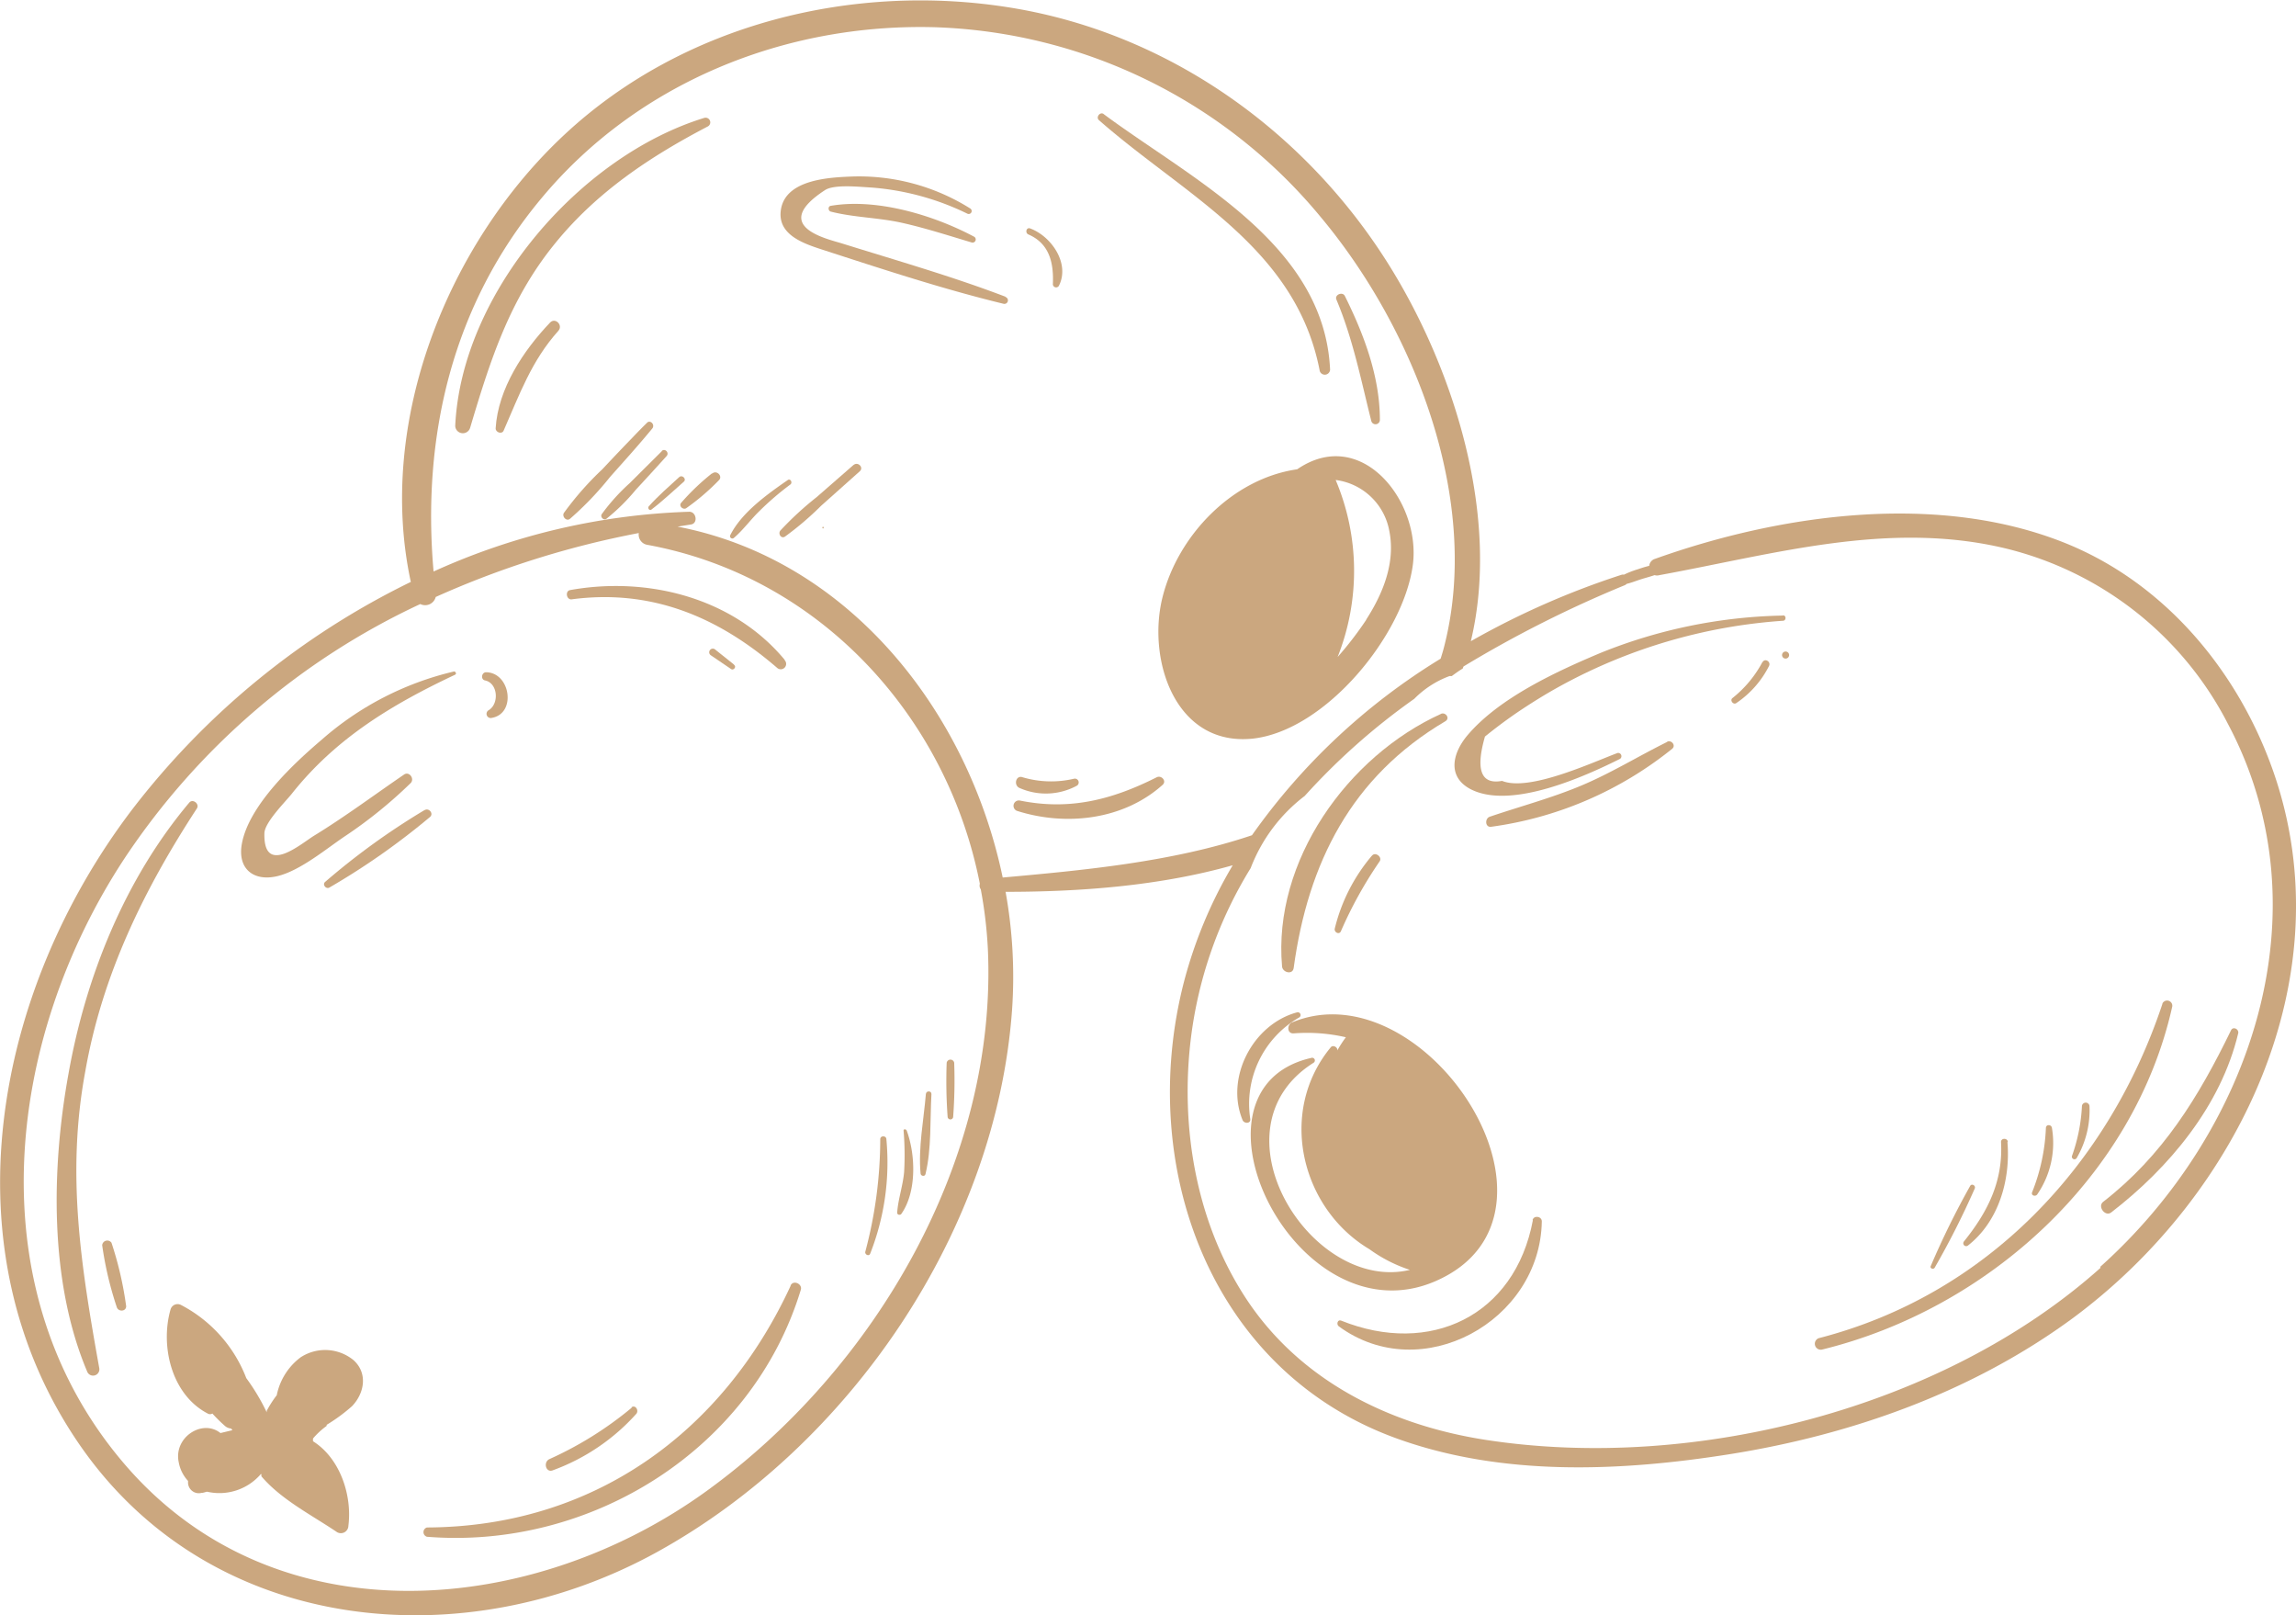 <svg xmlns="http://www.w3.org/2000/svg" viewBox="0 0 247.14 173.82"><defs><style>.cls-1{fill:#cba77f;}</style></defs><title>Asset 7</title><g id="Layer_2" data-name="Layer 2"><g id="Layer_1-2" data-name="Layer 1"><path class="cls-1" d="M244.69,83c-3.76-10.73-11.58-20.15-22.24-24.5-13.74-5.59-30.7-3.22-44.31,1.64a.88.88,0,0,0-.62.75c-.42.1-.82.23-1.23.37a9.75,9.75,0,0,0-1.49.58.57.57,0,0,0-.22,0A87.05,87.05,0,0,0,158.32,69c3.21-13.38-1.82-29.18-8.66-40.24-9-14.55-23.79-25.14-40.78-27.92S73.57,2.56,60.79,14.46C48.17,26.2,40.5,45.41,44.22,62.62a84.41,84.41,0,0,0-30,24.5C-.6,106.6-6,134.47,8.66,155.6,22.85,176,50,178.46,70.75,167s36.49-34.53,38.19-58.37a51.31,51.31,0,0,0-.7-12.66c7.94,0,16.54-.62,24.45-2.86a48.75,48.75,0,0,0-5.25,12.55c-5.1,19.76,2.77,41.84,22.87,49.12,11.36,4.12,24.09,3.57,35.84,1.71,13.17-2.09,26.17-6.7,37-14.67C241.06,128.56,252.39,105,244.69,83M76.08,160.43C57.43,173.94,29.9,176.5,13.62,157.8s-13.1-45.94-.15-65.53A77.57,77.57,0,0,1,45.24,65a1.17,1.17,0,0,0,1.66-.76,98.1,98.1,0,0,1,21.86-6.88,1.11,1.11,0,0,0,.87,1.26C88.2,62,101.93,77.07,105.47,95.1a.7.7,0,0,0,.1.6,47.86,47.86,0,0,1,.76,6.35c1.07,22.77-12.12,45.25-30.25,58.38m31.85-66c-3.74-17.91-16.57-34.21-35-37.76l1.44-.23c.79-.11.59-1.39-.19-1.37A71.92,71.92,0,0,0,46.67,61.5c-1.28-14.53,2-28.65,11.59-40.14C68.65,8.86,84.54,2.48,100.66,2.93a56.22,56.22,0,0,1,41.48,20.4c10.09,12.05,17.37,30.51,13.3,46.28-.11.44-.24.85-.37,1.27a68.56,68.56,0,0,0-20.31,19c-8.58,2.9-18.38,3.79-26.83,4.55m118.17,42c-16.94,15.15-43.74,21.94-66.07,18.53-10.5-1.6-20.34-6.47-26.16-15.62-5.19-8.15-6.85-18.22-5.67-27.72a45.47,45.47,0,0,1,6.42-18.2,17.71,17.71,0,0,1,5.82-7.77A71,71,0,0,1,152.23,75.2a10.38,10.38,0,0,1,3.8-2.45l.24,0c.38-.28.76-.56,1.18-.81a2,2,0,0,1,.08-.22,125.72,125.72,0,0,1,17.34-8.74.57.57,0,0,0,.22-.15c.56-.13,1.13-.37,1.66-.53s.91-.26,1.35-.41a.89.89,0,0,0,.52,0C191,59.63,203.23,56,215.82,59a36.64,36.64,0,0,1,24,18.91c10.7,20.17,2.45,43.91-13.75,58.41"/><path class="cls-1" d="M35.17,153.32a18.74,18.74,0,0,0,2.72-2c1.34-1.39,1.72-3.55.17-4.95a4.82,4.82,0,0,0-5.7-.31,6.74,6.74,0,0,0-2.57,4.08,11.25,11.25,0,0,0-1.08,1.68c0,.05,0,.11,0,.16a22.38,22.38,0,0,0-2.2-3.68,14.9,14.9,0,0,0-7-7.86.79.79,0,0,0-1.15.46c-1.13,3.93.09,9.18,4,11.21a.49.49,0,0,0,.5,0,16.81,16.81,0,0,0,1.35,1.33,1.11,1.11,0,0,0,.66.28l.15.18-1.29.31c-1.93-1.55-5.07.45-4.49,3.15a4,4,0,0,0,1,2v.19a1.16,1.16,0,0,0,1.44,1.1c.21,0,.4-.09.61-.13a5.89,5.89,0,0,0,5.8-1.91l.06.06a.26.26,0,0,0,0,.21c2.14,2.51,5.4,4.15,8.14,6a.81.81,0,0,0,1.21-.69c.42-3.31-.91-7.28-3.81-9.1,0-.1,0-.2,0-.29a8,8,0,0,1,1.46-1.35"/><path class="cls-1" d="M49,72.59c.19-.09,0-.37-.14-.33a32.94,32.94,0,0,0-14.21,7.32c-3,2.55-7.88,7.08-8.62,11.24-.48,2.7,1.29,4.05,3.79,3.47s5.35-3,7.38-4.35a49.41,49.41,0,0,0,7-5.67c.46-.46-.15-1.31-.71-.92-3.22,2.2-6.34,4.53-9.67,6.57-1.38.84-5.47,4.42-5.36-.24,0-1.15,2.22-3.36,2.93-4.24,4.75-6,10.81-9.64,17.63-12.85"/><path class="cls-1" d="M52.33,72.34c-.5,0-.62.78-.12.88,1.4.29,1.54,2.53.38,3.21a.45.45,0,0,0,.35.82c2.67-.47,2-4.87-.61-4.91"/><path class="cls-1" d="M139.1,110c-.58.23-.6,1.26.16,1.2a18.6,18.6,0,0,1,5.61.42,11.8,11.8,0,0,0-.92,1.42c.06-.35-.47-.64-.71-.34-5.77,7-3.16,17.38,4.17,21.73a15.65,15.65,0,0,0,4.35,2.22c-10.62,2.54-21.69-15.13-10.38-22.28a.29.29,0,0,0-.23-.53c-14.91,3.38-1.61,30.6,13.42,24,16.31-7.17-1.09-33.76-15.47-27.83"/><path class="cls-1" d="M139.63,50.5c-7,1-12.89,7.16-14.52,13.86s1.42,16,9.76,15.12c7.83-.88,16.23-11.17,17.21-18.72.88-6.78-5.54-15-12.45-10.26m7.43,16.2a37.24,37.24,0,0,1-3.08,4,25.11,25.11,0,0,0-.21-19.05,6.74,6.74,0,0,1,5.77,5.46c.69,3.41-.67,6.75-2.48,9.56"/><path class="cls-1" d="M108.23,31.93c-5.77-2.2-11.73-3.9-17.62-5.74-1.62-.5-7.78-1.84-1.81-5.73,1-.66,3.8-.34,5-.28A28.43,28.43,0,0,1,104.14,23a.32.32,0,0,0,.32-.55A22.51,22.51,0,0,0,91.57,19c-2.42.1-6.94.35-7.5,3.48-.49,2.78,2.43,3.73,4.52,4.41,6.42,2.08,12.88,4.21,19.43,5.8a.38.38,0,0,0,.21-.73"/><path class="cls-1" d="M110.88,24.58c-.41-.15-.57.49-.18.65,2.31,1,2.73,3.14,2.63,5.37a.35.35,0,0,0,.64.17c1.24-2.42-.82-5.36-3.09-6.19"/><path class="cls-1" d="M191.91,66.24a55.07,55.07,0,0,0-19.58,4c-4.76,2-11,4.86-14.42,8.94-1.65,2-2.12,4.53.52,5.81,4.35,2.09,12.15-1.43,15.95-3.33a.35.35,0,0,0-.27-.63c-2.83,1.06-9.52,4.18-12.43,3q-3.39.63-1.84-4.77c1.15-.93,2.34-1.82,3.56-2.65,1.49-1,3-1.94,4.59-2.81a58.11,58.11,0,0,1,23.92-7c.37,0,.38-.6,0-.58"/><path class="cls-1" d="M192.2,70.11a.38.38,0,0,0,0,.76.38.38,0,0,0,0-.76"/><path class="cls-1" d="M21.19,87c.32-.49-.44-1.09-.82-.63-6.91,8.2-11.14,18.7-13,29.19-1.84,10.14-2.08,22.33,2,32a.68.68,0,0,0,1.31-.36c-1.95-10.9-3.56-20.84-1.5-31.91C11,104.92,15.47,95.76,21.19,87"/><path class="cls-1" d="M12,133.73A.55.55,0,0,0,11,134a37.2,37.2,0,0,0,1.58,6.69c.17.48,1,.46,1-.13A37.68,37.68,0,0,0,12,133.73"/><path class="cls-1" d="M85.1,138.37c-7.34,15.87-21.32,25.93-39.14,26a.52.52,0,0,0,0,1c17.59,1.41,35-9.35,40.24-26.58.19-.63-.81-1.09-1.1-.46"/><path class="cls-1" d="M68,151.48A38.55,38.55,0,0,1,59.17,157c-.74.31-.42,1.52.33,1.22a22.37,22.37,0,0,0,9-6.09c.29-.35-.1-1-.53-.69"/><path class="cls-1" d="M84.46,71c-5.56-6.7-14.77-9-23.1-7.5-.53.1-.41,1,.13,1,8.57-1.15,15.75,1.84,22.15,7.36a.58.58,0,0,0,.82-.82"/><path class="cls-1" d="M79,71.51l-2-1.6a.39.39,0,1,0-.48.61L78.7,72c.26.17.59-.24.33-.44"/><path class="cls-1" d="M75.83,12.68C62.42,16.78,49.66,31.53,49,45.84a.82.82,0,0,0,1.6.21c2.17-7.28,4.23-13.8,9.11-19.81,4.5-5.56,10.23-9.37,16.51-12.65a.5.5,0,0,0-.38-.91"/><path class="cls-1" d="M59.21,34.71c-2.86,3-5.6,7.1-5.86,11.39,0,.44.68.66.86.24,1.71-3.89,3-7.52,5.89-10.74.54-.6-.33-1.48-.89-.89"/><path class="cls-1" d="M124.51,83.64c-4.8,2.42-9.38,3.6-14.76,2.5a.58.58,0,0,0-.3,1.11c5.25,1.68,11.46,1,15.69-2.79.47-.41-.12-1.07-.63-.82"/><path class="cls-1" d="M115.6,83.8a10.8,10.8,0,0,1-5.53-.16c-.73-.26-1,.88-.31,1.16a7,7,0,0,0,6.15-.25.41.41,0,0,0-.31-.75"/><path class="cls-1" d="M118.8,12.27c-.39-.28-.87.35-.51.66,9.28,8.15,21.23,13.72,23.77,27a.57.57,0,0,0,1.11-.15c-.62-13.53-14.84-20.43-24.37-27.5"/><path class="cls-1" d="M144.76,31.85c-.25-.5-1.13-.14-.91.39,1.79,4.25,2.64,8.63,3.76,13.08a.47.47,0,0,0,.92-.13c0-4.67-1.72-9.21-3.77-13.34"/><path class="cls-1" d="M155.11,76.82C145.06,81.38,137,92.64,138,104c.05.65,1.14.94,1.25.17,1.54-11.31,6.21-20.59,16.33-26.56.52-.31.06-1-.47-.8"/><path class="cls-1" d="M147.67,92.08a19.1,19.1,0,0,0-4,7.86c-.07.38.47.68.66.28a44.72,44.72,0,0,1,4.16-7.51c.35-.47-.45-1.09-.81-.63"/><path class="cls-1" d="M165,131.3c-1.94,10.33-11.1,14.65-20.64,10.81-.38-.16-.54.4-.26.61,8.9,6.54,21.69-.56,21.86-11.29,0-.55-.86-.69-1-.13"/><path class="cls-1" d="M139.61,108.94c-4.73,1.27-7.75,7-5.86,11.59.16.4.89.41.83-.11a10.71,10.71,0,0,1,5.26-10.93.3.3,0,0,0-.23-.55"/><path class="cls-1" d="M232.77,108c-5.79,17.43-18.93,31.35-37,36a.64.64,0,0,0,.34,1.23c17.9-4.38,33.63-18.64,37.71-36.92a.56.56,0,0,0-1.07-.3"/><path class="cls-1" d="M240.15,110.86c-3.5,7.2-7.35,13.49-13.77,18.47-.64.5.23,1.64.87,1.14,6.24-4.81,11.81-11.48,13.67-19.28.1-.45-.55-.77-.77-.33"/><path class="cls-1" d="M179.47,79.83c-3.12,1.54-6.05,3.36-9.27,4.71s-6.56,2.23-9.85,3.35c-.54.19-.5,1.16.15,1.08A39.51,39.51,0,0,0,180,80.57c.43-.37-.12-1-.57-.74"/><path class="cls-1" d="M189.73,71.2a12.32,12.32,0,0,1-3.25,3.92c-.31.24.09.76.41.54a10.54,10.54,0,0,0,3.53-4c.22-.46-.45-.87-.69-.41"/><path class="cls-1" d="M45.7,87.17A75.92,75.92,0,0,0,35,94.9c-.34.28.1.83.47.6a76.73,76.73,0,0,0,10.82-7.59c.41-.36-.11-1-.57-.74"/><path class="cls-1" d="M104.87,25.48c-4.35-2.32-10.49-4.18-15.45-3.33-.32.05-.29.54,0,.62,2.51.64,5.14.64,7.68,1.21s5,1.37,7.52,2.12a.34.34,0,0,0,.25-.62"/><path class="cls-1" d="M69.58,45.56c-.52.51-1,1-1.54,1.57l0,0h0c-1.08,1.11-2.14,2.23-3.2,3.36a33.49,33.49,0,0,0-4.14,4.7c-.24.38.26.94.64.65a34.31,34.31,0,0,0,4.33-4.52c1.53-1.72,3.08-3.43,4.54-5.21.34-.42-.25-1-.59-.59"/><path class="cls-1" d="M71.23,48.56Q69.49,50.29,67.77,52a21.44,21.44,0,0,0-3,3.33c-.19.29.2.71.5.5a21.45,21.45,0,0,0,3.18-3.14q1.67-1.8,3.3-3.61c.33-.36-.18-.89-.53-.54"/><path class="cls-1" d="M73.1,51.35c-1.09,1-2.25,2-3.26,3.13-.17.18.06.52.27.36,1.22-.92,2.34-2,3.49-3,.34-.29-.17-.8-.5-.49"/><path class="cls-1" d="M76.65,50.93a24.78,24.78,0,0,0-3.35,3.2c-.25.34.23.76.56.56a24.69,24.69,0,0,0,3.51-3c.48-.44-.24-1.16-.72-.72"/><path class="cls-1" d="M84.79,51.66c-2.19,1.52-4.94,3.47-6.17,5.9a.25.25,0,0,0,.39.31c1-.85,1.82-2,2.76-2.9a30.61,30.61,0,0,1,3.3-2.83c.28-.21,0-.69-.28-.48"/><path class="cls-1" d="M91.91,50l-4,3.49A34.68,34.68,0,0,0,84,57.09c-.28.34.08.93.5.65a32.76,32.76,0,0,0,3.87-3.3l4.18-3.73c.45-.41-.21-1.07-.67-.67"/><path class="cls-1" d="M88.59,56.68a.1.1,0,0,0,0,.19.1.1,0,0,0,0-.19"/><path class="cls-1" d="M95.41,122.6c0-.42-.67-.43-.66,0a47.14,47.14,0,0,1-1.61,12.1c-.07.3.39.53.52.22a26.79,26.79,0,0,0,1.75-12.32"/><path class="cls-1" d="M97.58,121.65c-.06-.17-.33-.16-.32,0a31.62,31.62,0,0,1,.06,4.46c-.13,1.49-.64,2.89-.75,4.38,0,.26.34.31.46.12,1.66-2.38,1.53-6.38.55-9"/><path class="cls-1" d="M99.66,117.73c-.23,2.77-.83,5.78-.57,8.54,0,.28.46.39.53.07.66-2.72.48-5.82.64-8.61,0-.38-.57-.38-.6,0"/><path class="cls-1" d="M102.71,114.37a.41.41,0,0,0-.81,0,53.23,53.23,0,0,0,.1,5.79.3.3,0,0,0,.6,0,53.23,53.23,0,0,0,.11-5.79"/><path class="cls-1" d="M212.06,127.63a88.22,88.22,0,0,0-4.24,8.62c-.1.25.28.38.42.18a89.3,89.3,0,0,0,4.31-8.51c.17-.33-.32-.62-.49-.29"/><path class="cls-1" d="M216.12,122.9c0-.46-.75-.47-.73,0,.23,4.19-1.41,7.49-4,10.7a.31.31,0,0,0,.44.43c3.31-2.59,4.59-7.06,4.25-11.13"/><path class="cls-1" d="M220.87,121.38c-.05-.39-.64-.42-.65,0a20.82,20.82,0,0,1-1.49,6.93c-.12.35.36.48.55.23a9.78,9.78,0,0,0,1.59-7.16"/><path class="cls-1" d="M224.1,119a18.58,18.58,0,0,1-1.08,5.41.28.28,0,0,0,.51.21,10.19,10.19,0,0,0,1.38-5.62.41.41,0,0,0-.81,0"/></g></g></svg>